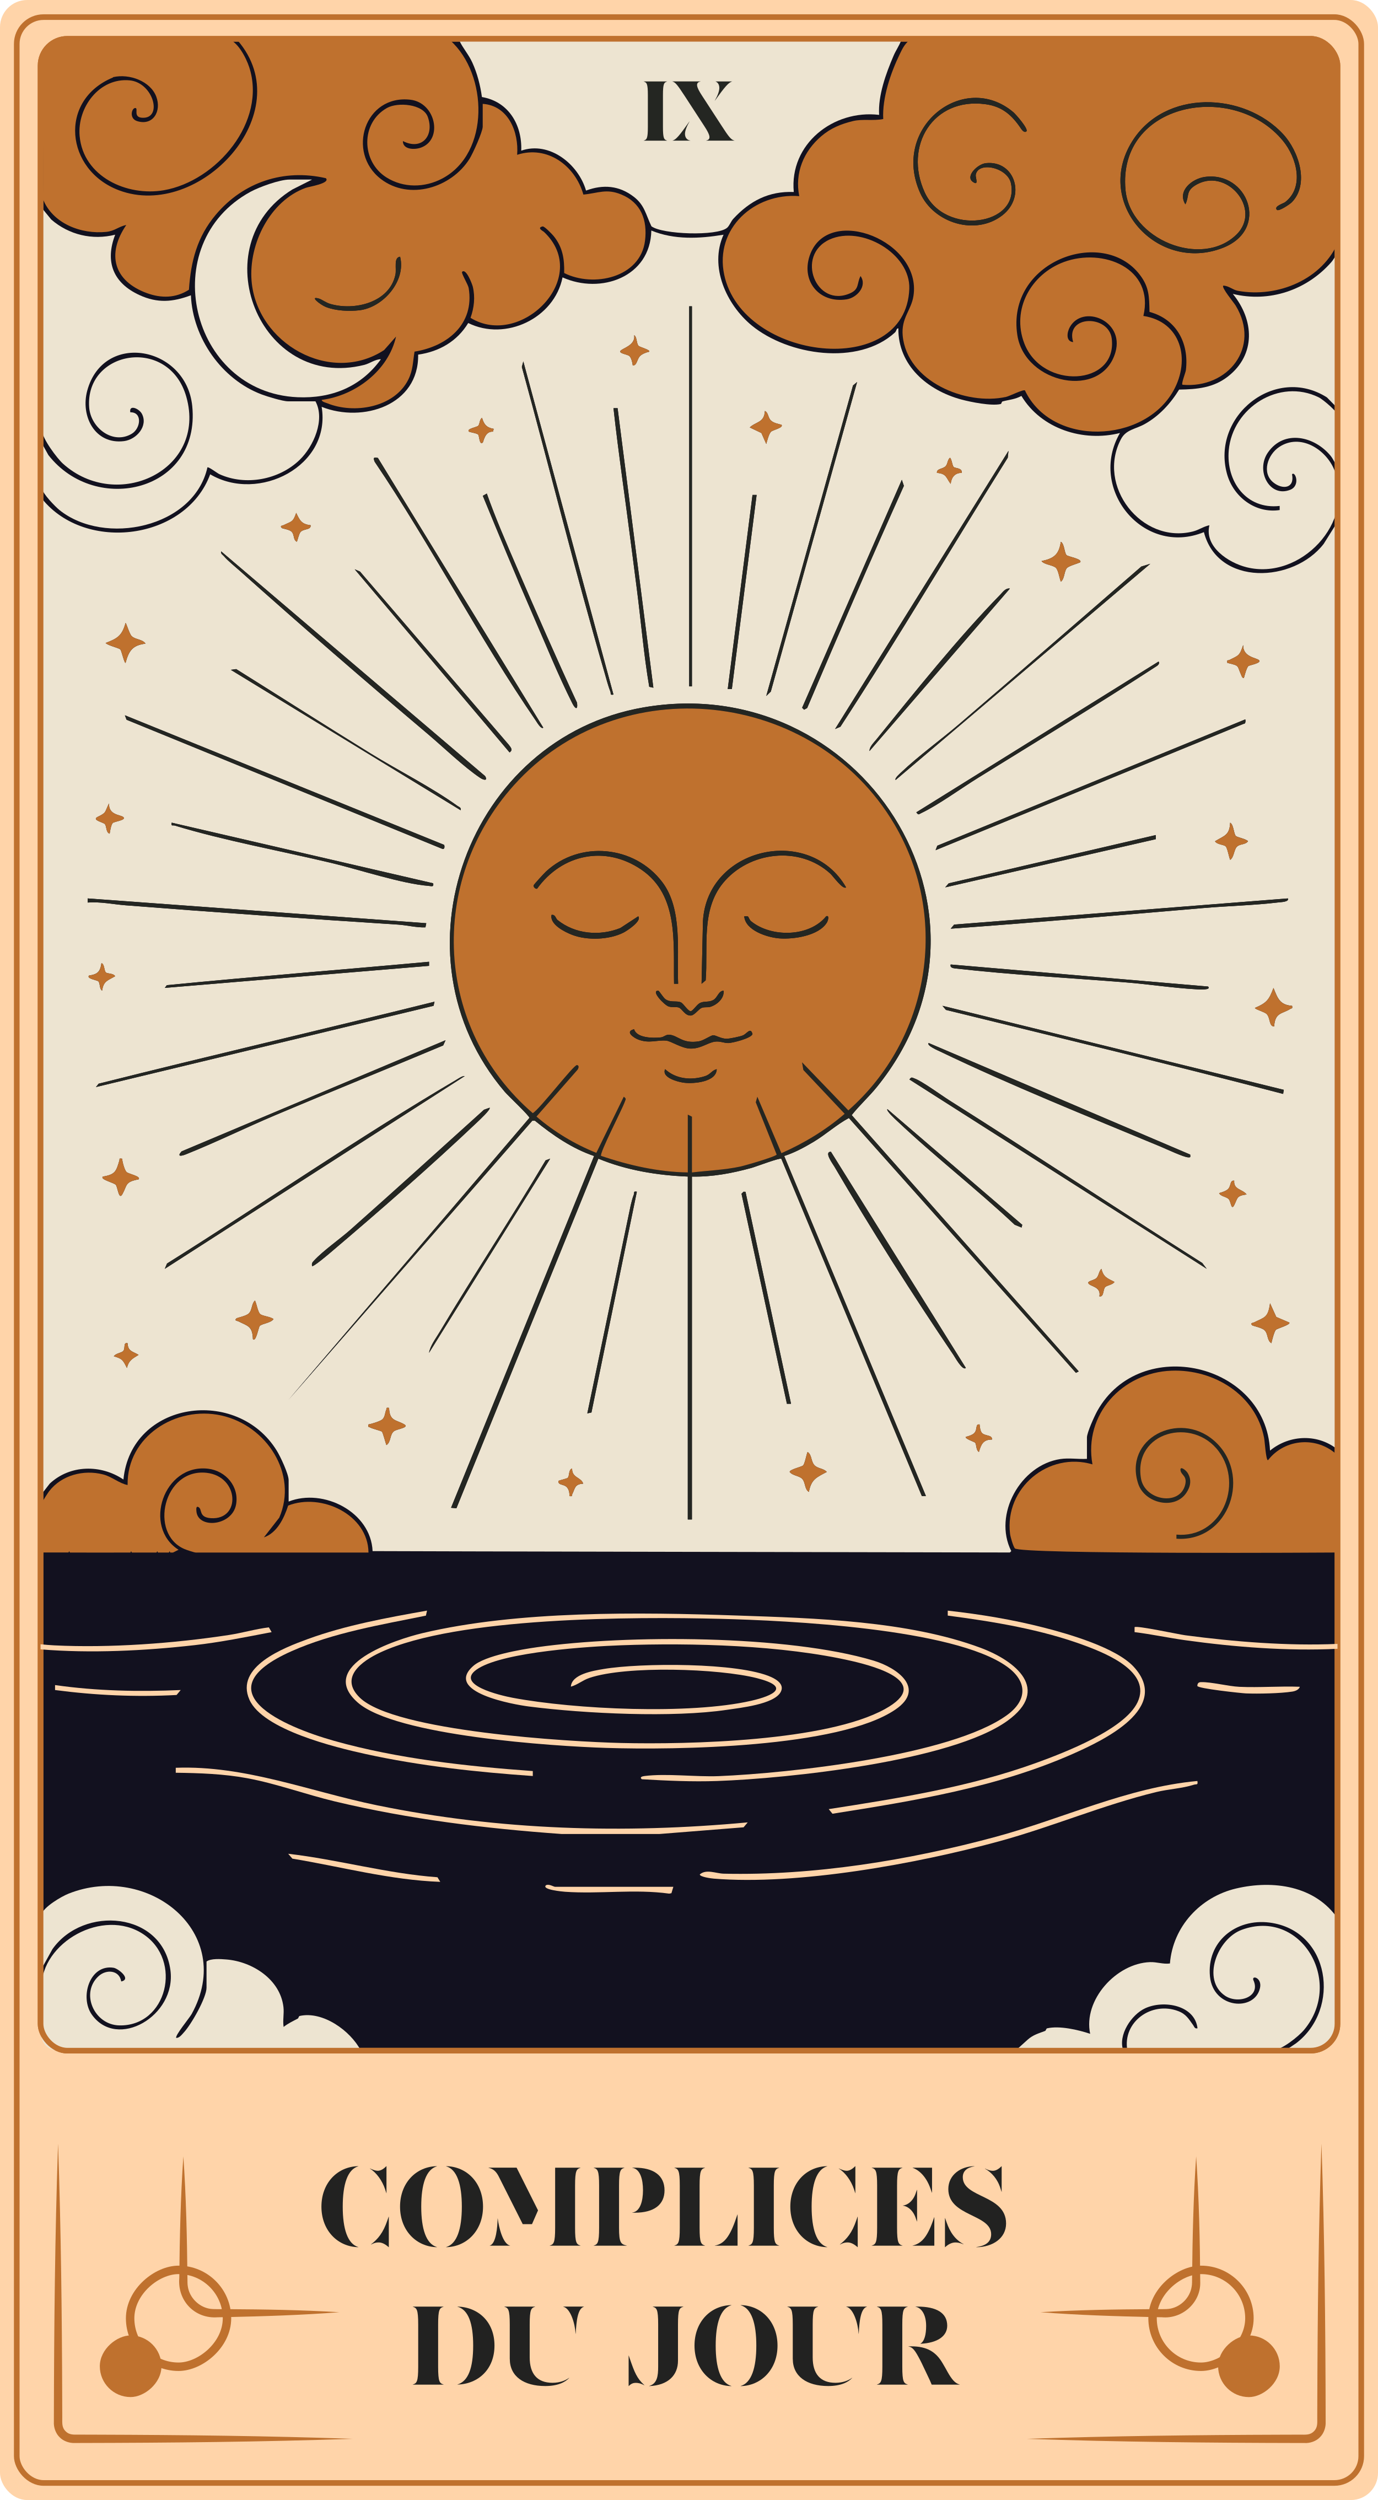 <?xml version="1.0" encoding="UTF-8"?> <svg xmlns="http://www.w3.org/2000/svg" id="Calque_2" data-name="Calque 2" viewBox="0 0 489.55 888.06"><defs><style> .cls-1 { fill: #12111f; } .cls-1, .cls-2 { stroke-width: 2px; } .cls-1, .cls-2, .cls-3 { stroke: #bf712e; stroke-miterlimit: 10; } .cls-2, .cls-3 { fill: none; } .cls-4 { fill: #242622; } .cls-5 { fill: #bf712e; } .cls-6 { fill: #ffd4a9; } .cls-7 { fill: #ede4d1; } .cls-8 { fill: #222221; } .cls-3 { stroke-width: 3px; } </style></defs><g id="Calque_1-2" data-name="Calque 1"><rect class="cls-6" width="489.55" height="888.06" rx="9.64" ry="9.64"></rect><rect class="cls-2" x="5.95" y="6.08" width="477.65" height="875.91" rx="9.53" ry="9.53"></rect><rect class="cls-1" x="14.41" y="13.79" width="460.74" height="714.64" rx="9.53" ry="9.53"></rect><g><path class="cls-7" d="M132.37,550.99c-.61-13.94-17.48-22.47-29.83-17.61v-7.58c0-2.21-2.92-8.41-4.2-10.48-14.07-22.91-51.75-17.67-54.49,10.23-8.04-5.43-18.97-5.28-26.17,1.45l-2.67,3.44V177.28c15.43,19.08,51.06,14.55,59.66-8.8,17.24,10.2,43.08-2.95,39.6-23.96,14.66,5.8,34.58-.56,34.28-18.55,7.47-1.06,13.85-4.71,17.79-11.23,13.3,6.58,30.61-1.69,33.51-16.21,13.58,6.11,31.22-.1,31.54-16.64,8.16,3.36,17.12,2.9,25.66,1.48-5.14,11.34,1,24.84,10.04,32.27,12.87,10.57,37.81,14.44,50.85,2.47.59-.55.47-1.51,1.21-1.48-.13,13.27,10.45,22.07,22.4,25.29,3.33.9,10.69,2.37,13.94,1.6.36-.09.29-.82.7-.93,2.2-.59,4.52-.73,6.68-1.95,7.05,11.73,21.99,16.47,35.01,13.17-11.5,19.79,8.28,44.04,29.82,35.21,4.98,19.32,31.88,18.03,42.56,4.17l5.37-8.57v330.66c-6.99-6.07-17.35-5.82-24.44,0-1.49-31.13-46.07-41.32-61.33-14.15-1.01,1.8-3.71,7.74-3.71,9.5v7.58c-3.17.18-6.31-.4-9.46.07-14.12,2.12-23.97,19.7-17.43,32.7l-.49.49s-225.76-.43-226.4-.49ZM245.82,108.8h-.98v135.01h.98V108.8ZM226.87,122.86c-.83-.88-.52-3.2-1.59-3.79.62,3.66-4.45,4.69-4.89,5.63s2.56,1.11,3.28,1.84c.61.62,1.06,2.37,1.12,3.29,1.58.05,1.43-2.27,2.67-3.44.76-.71,2.16-1.25,3.19-1.46.49-.65-3.38-1.64-3.79-2.07ZM217.94,246.73l-32.03-118.36-.52,1.97c9.93,36.13,18.9,72.59,29.37,108.57.62,2.12,1.28,4.76,2.08,6.75.3.75-.28,1.32,1.1,1.07ZM304.49,135.7l-1.45,1.23-30.82,110.29,1.62-1.56,30.65-109.96ZM219.41,144.99h-1.46c1.79,16.28,4.23,32.48,6.29,48.74.64,5.06,1.3,10.12,1.96,15.16,1.52,11.68,2.47,23.47,4.45,35.08l1.47.32-12.71-99.3ZM277.6,150.87c-1.18-.29-2.77-.63-3.68-1.46-1.17-1.07-.84-2.73-2.18-3.44-.23,4.24-3.04,3.69-5.38,5.86l4.14,1.98,1.72,3.89c.35-1.17.9-3.58,1.73-4.38.57-.55,4.63-1.44,3.65-2.45ZM175.4,152.34c-2.53-.44-3.45-1.55-4.15-3.92-.95.61-.75,2.16-1.35,2.81-.51.55-4.28,1.07-3.3,2.07.25.26,2.83.55,3.31,1.1.36.42.38,3.82,1.58,2.82.3-.25.72-4.1,3.62-3.88l.3-1ZM296.67,258.96l1.89-.8c20.5-31.43,39.54-63.78,59.46-95.58l.26-2.43-61.61,98.81ZM134.26,162.67c-1.55-.32-1.73-.06-1.14,1.38,20.06,29.69,37,62.49,57.24,91.94.33.47,1.92,3.23,2.64,2.49l-58.74-95.8ZM338.84,165.91c-.59-.5-.63-2.67-1.34-3.31-.93.74-.77,2.07-1.48,2.92-.98,1.15-3.36.86-3.16,2.45,3.49.3,3.2,1.72,4.88,3.92.25-2.31,1.45-3.93,3.92-3.92.27-1.81-2.2-1.55-2.82-2.07ZM286.76,251.49c11.22-26.4,22.61-52.76,34.36-78.91l-.73-2.15-35.42,80.98.7.69,1.1-.61ZM172.95,175.32l-1.43.8c5.7,13.83,11.47,27.84,17.48,41.59,4.57,10.45,9.24,22.05,14.33,32.14.98,1.94,2,2.55,1.67-.2-7.38-15.9-14.43-31.98-21.38-48.08-3.73-8.65-7.56-17.42-10.68-26.25ZM268.8,175.81h-1.46s-8.8,68.97-8.8,68.97h1.46s8.8-68.97,8.8-68.97ZM110.36,186.58c-3.25-.39-3.86-1.71-5.13-4.4-1.13,3.43-1.75,2.99-4.44,4.35-.38.19-1.53.17-.69,1.02.21.22,2.6.51,3.41,1.24,1.21,1.08.52,2.95,1.96,3.66.34-.88.74-2.75,1.25-3.4,1.08-1.35,3.81-.68,3.64-2.46ZM378.93,197.22c-.85-.85-.74-4.05-2.06-4.77-.67,4.56-2.43,5.91-6.85,6.85.96,1.33,4.07,1.36,5.13,2.44.84.86,1.24,3.66,1.72,4.88,1.37-.9,1.15-3.81,2.2-4.88.69-.71,3.55-1.49,4.64-1.97,1.1-1.18-4.27-2.05-4.77-2.55ZM172.35,275.69l-93.77-79.83c-.21.92.52,1.16.98,1.71,1.33,1.59,4.17,3.87,5.86,5.39,21.86,19.53,44.11,38.8,66.5,57.72,5.51,4.65,12.92,11.8,18.63,15.61,1.28.85,2.83,1.18,1.8-.6ZM408.65,200.27l-3.18.97c-21.59,18.68-43.09,37.47-64.78,56.02-6.57,5.61-14.38,11.24-20.55,17.11-.43.41-2.46,2.17-1.95,2.69l90.46-76.79ZM126.02,202.23l55.01,65.04c1.32-.9.42-1.75-.25-2.68l-52.88-61.56-1.88-.81ZM358.77,209.07c-1.53-.24-2.48,1.21-3.43,2.19-14.63,14.92-30.7,34.97-43.98,51.39-.94,1.16-2.52,2.65-2.46,4.14l49.87-57.71ZM51.69,228.63c-1.04-1.61-3.61-1.39-4.91-2.66-.85-.84-1.89-4.67-2.18-4.67-1.25,4.53-2.9,5.51-7.09,7.1.87.94,4.75,1.74,5.26,2.32.43.49,1.35,4.78,1.83,4.78,1.13-4.25,2.44-6.3,7.09-6.86ZM447.28,234.51c-.88-.89-5.76-1.06-5.62-5.39-1.33,3.96-1.66,3.68-4.93,5.33-.52.26-.92-.25-.69,1.02,4.5,1.07,3.35.85,4.87,4.19.22.48.32,1.15.99,1.2.26-.94.99-3.76,1.61-4.27.4-.33,4.8-1.04,3.78-2.08ZM411.58,235l-86.05,53.55c.82,1.07.8.73,1.74.28,5.95-2.81,14.28-8.86,20.22-12.55,21.16-13.12,42.63-26.1,63.48-39.7.68-.45,1.05-1.11.62-1.59ZM163.66,287.82c.22-1.04-.53-1.11-1.14-1.55-9.13-6.58-21.02-12.57-30.8-18.6-16.01-9.88-31.86-20.02-47.8-30l-1.92.26,81.66,49.88ZM244.35,417.94v121.8h1.47v-121.8c7.16.15,14.22-1.17,21.13-3.07,1.59-.44,10.11-3.7,10.63-3.26l49.92,119.8h1.45s-50.35-120.78-50.35-120.78c3.67-1.18,7.11-3.04,10.41-5.01,4.35-2.6,8.2-6.15,12.57-8.49l80.66,90.52,1-.51-80.66-91.04c2.8-3.53,6.12-6.5,8.96-10.01,50.23-62.09-6.08-148.13-82.93-134.81-62.23,10.79-90.79,87.95-49.27,136.56,1.19,1.39,8.86,8.61,8.75,9.24l-85.54,100.1,86.55-99.08h.96c6.3,5.14,13.29,9.93,21.01,12.53l-50.82,124.95,1.9.18,50.43-124.19c10.04,4.15,20.94,5.93,31.78,6.36ZM157.76,300.1l-113.4-46.02.61,1.59,112.12,45.84c.95.41.92-1.04.67-1.41ZM442.39,255.54l-109.41,44.87-.61,1.59,109.4-44.87c.9.07.72-1.48.61-1.59ZM43.86,290.28c-.91-.92-5.33-.61-5.13-4.9-1.64,3.28-.79,3.21-4.03,4.79-2.27,1.11,2.04,1.94,2.55,2.55.7.84.33,2.99,1.71,3.42.12-.91.52-3.23,1.1-3.8.52-.52,4.85-.99,3.8-2.06ZM153.89,313.76l-92.9-21.53c-.24,1.43.34.79,1.14,1.04,17.37,5.3,37.77,9.02,55.69,13.29,9.8,2.33,24.97,7.39,34.43,8.12,1.02.08,1.93.51,1.65-.91ZM439.09,297c-.82-.7-.77-4.13-2.07-4.77-.19,4.52-2.06,4.57-5.37,6.6.72,1.22,3.11,1.14,3.79,1.82.63.63,1.14,3.73,1.59,4.78,1.39-.88,1.31-3.61,2.41-4.68s2.97-.6,3.94-1.93c-.76-.86-3.72-1.35-4.28-1.83ZM410.6,296.63l-73.57,17.14-1.24,1.44,74.82-17.12v-1.46ZM151.44,327.94l-120.3-8.8v1.46c4.52-.35,8.98.62,13.45.98,32.28,2.54,64.55,4.78,96.81,6.86,3.15.2,6.53,1.1,9.74.98l.29-1.47ZM457.55,319.13l-118.58,9.29-1.22,1.46c29.94-2.16,59.81-4.78,89.73-7.33,8.91-.76,17.96-.95,26.83-2.02.78-.09,3.72-.13,3.24-1.41ZM152.42,341.63c-31.03,2.85-62.13,5.26-93.15,8.32l-.73.96,93.89-7.83v-1.46ZM37.62,345.43c-.67-.57-.46-3-1.58-3.31-.46,3.07-1.33,3.95-4.41,4.41-1.06,1.1,2.9,1.63,3.31,2.06.68.7.3,2.61,1.33,3.31.51-3.5,2-3.56,4.63-5.13-.63-1.11-2.69-.82-3.3-1.34ZM429.19,350.44l-91.44-7.83c-.36,1.16.87,1.32,1.75,1.42,20.1,2.27,40.42,3.34,60.59,4.95,8.21.65,16.75,1.99,24.95,2.44.56.03,5.46.41,4.15-.97ZM459.02,357.29c-4.44-.34-5.14-2.79-6.6-6.36-1.57,4.24-2.41,5.31-6.59,7.09,0,.53,3.38,1.38,4.17,2.18,1.35,1.36.77,4.4,2.66,4.42.29-5.06,2.84-4.4,5.74-6.24.5-.31.86.03.63-1.1ZM154.37,355.82c-39.72,9.89-79.63,19.13-119.32,29.12l-.97,1.2,119.95-28.86.34-1.46ZM456.08,387.13l-121.26-29.85,1.23,1.46c39.96,9.83,80.01,19.39,119.8,29.84l.23-1.45ZM158.28,369.51l-93.76,39.48c-1.77,1.95-.14,1.72,1.53,1.05,10.52-4.2,21.12-9.42,31.62-13.86,19.87-8.41,39.89-16.48,59.78-24.82l.84-1.85ZM422.83,410.12l-92.9-39.63c-.95.87,3.57,2.78,4.07,3.02,24.71,11.89,52.76,23.17,78.24,33.75,2.09.87,8.16,3.76,9.86,3.84.97.05.79-.12.74-.99ZM165.13,382.23c-1.05,0-2.02.75-2.89,1.26-34.98,20.58-68.53,43.78-102.9,65.33l-.8,1.89,106.59-68.48ZM428.7,450.71l-1.58-2.08c-30.08-19.08-59.78-38.78-89.9-57.8-2.86-1.81-9.72-6.83-12.32-7.74-.93-.32-1.07-.66-1.81.36l105.61,67.25ZM173.93,393.48l-1.98.71c-15.77,14.23-31.51,28.5-47.4,42.58-3.79,3.36-9.74,7.49-12.97,10.99-.62.67-.9.96-.72,1.96.39.44,5.73-4.1,6.36-4.64,17.2-14.57,36.01-30.98,52.32-46.47.58-.55,4.97-4.61,4.39-5.14ZM363.17,435.07l-47.91-41.1c-.53.56,2.86,3.64,3.41,4.16,13.44,12.73,28.31,24.23,41.82,36.92l2.44.99.25-.98ZM295.2,409.13c-2.6-.04.68,4.32,1.27,5.34,12.73,21.79,28.06,45.93,42.25,66.82.57.83,3.21,5.72,4.41,4.63l-47.93-76.79ZM43.37,411.58c-1.28-.14-.77.02-.98.72-1.12,3.76-1.43,4.91-5.86,5.65-1.08,1.05,4.04,2.17,4.63,2.95.68.9,1.05,5.6,2.33,3.27,1.8-3.27.82-4.3,5.75-5.25.99-1.07-3.66-1.96-4.27-2.57-.77-.76-1.47-3.58-1.61-4.76ZM195.45,411.58l-1.61.6c-12.2,20.57-25.47,40.53-37.71,61.08-1.34,2.25-3.28,4.77-3.71,7.29l43.03-68.96ZM438.47,419.4c-1.59-.23-1.05,1.83-2.18,2.96-.7.7-2.22,1.21-3.19,1.45.52,1.21,2.63,1.24,3.44,2.17s.87,4.24,1.97,2.02c1.25-2.51.74-3.21,4.36-3.71-1.49-1.94-4.69-1.67-4.4-4.89ZM226.25,423.32c-1.38-.25-.8.33-1.1,1.07-.49,1.22-.78,2.54-1.1,3.81l-15.4,73.86,1.47-.32,16.13-78.42ZM264.85,423.35l-.69-.03-.73.72,16.13,74.61h1.46s-16.17-75.3-16.17-75.3ZM392.64,457.19c.6-.63,2.66-.78,3.29-1.83-2.5-1.31-3.89-1.59-4.63-4.64-.95.87-.84,2.23-1.7,3.19s-3.36,1.05-2.95,1.93c.55,1.18,4.65,1.13,3.91,4.65,1.69.33,1.23-2.42,2.07-3.3ZM92.4,466.73c-.85-.79-1.23-3.68-1.83-4.76-1.29,1.24-.91,3.4-2.22,4.62-1,.93-4.13,1.49-4.38,1.74-.84.85.32.82.69,1.02,3.25,1.66,5.05,1.62,5.18,6.32,1.08,1.29,2.01-4.22,2.43-4.66.84-.87,3.96-1.04,4.89-2.44-1.05-.91-3.9-1.03-4.77-1.83ZM458.04,469.79l-4.63-1.98-2.21-4.87c-.72,5.19-1.88,4.9-5.67,6.8-.38.19-1.53.17-.69,1.02.25.25,3.38.81,4.38,1.74,1.36,1.27.83,3.66,2.46,4.63.21-1.05,1.01-4.14,1.6-4.77.39-.42,5.34-1.82,4.77-2.56ZM45.32,477.13c-1.69-.37-.65,1.83-1.58,2.81-.58.61-2.67.8-3.3,1.83,3.14.91,3.23,1.4,4.65,4.15.68-2.72,1.93-3.28,4.14-4.64-2.05-1.3-3.76-1.15-3.91-4.16ZM138.23,500.11c-1.25-.19-.76.11-1.02.69-.46,1.03-.41,2.63-1.44,3.45-.79.63-3.71,1.54-4.87,1.74-.21,1.12.08.78.63,1.09.82.46,3.83,1.16,4.15,1.47.37.37,1.27,3.93,1.59,4.77,1.68-1.02,1.14-3.68,2.66-4.91,1.04-.84,5.86-1.27,3.55-2.54-2.89-1.59-5.11-1.08-5.25-5.76ZM348.01,505.98c-1.69-.19-.58,1.83-1.98,3.16-.64.61-2.02,1.06-2.91,1.25-.49.65,3.06,1.78,3.3,2.07.54.66.26,2.63,1.35,3.3.77-2.65,1.49-4.43,4.64-4.4.2-1.8-2.64-1.13-3.65-2.46-.53-.7-.67-2.03-.76-2.92ZM287.37,529.95c.83-4.48,2.71-5.16,6.35-7.09-1.17-1.35-3.21-1.12-4.41-2.43-1.26-1.38-.85-3.72-2.42-4.66-.42,1.03-.97,4.17-1.58,4.78-.53.52-4.77,1.4-4.77,2.31,1.05,1.35,3.35,1.33,4.42,2.42,1.25,1.27.83,3.79,2.41,4.67ZM207.18,527.01c-.69-2.3-4.06-2-3.92-5.37-1.39.4-.85,2.66-1.58,3.31-.37.33-2.6.76-3.3,1.1-.17,1.71,2.06.95,3.17,2.44.65.87.78,1.89.74,2.94,1.27.22.76-.18,1.02-.7,1.03-2.04.79-3.52,3.87-3.71Z"></path><path class="cls-5" d="M434.57,101.46c-.69.71,3.76,6.01,4.41,7.08,9,14.8-2.69,29.52-18.84,28.14-.66-.08,1.06-4.32,1.16-5.19,1.17-9.65-3.35-18.12-12.93-20.7-.11-5.37-.07-8.8-3.44-13.19-13.27-17.35-47.61-4.64-43.5,21.5,2.71,17.29,30.04,22.98,34.86,5.96,3.19-11.25-11.61-17.07-16.21-8.88-.98,1.75-1.58,5.06,1.18,5.34-2.96-9.72,12.66-9.8,13.7-1.23,2.05,16.79-24.66,18.3-31.05,1.72-4.67-12.11,2.36-24.63,14.08-28.95,13.83-5.1,32.21,2.15,28.21,19.17,13.42,2.04,16.85,15.5,10.67,26.57-10.48,18.75-43.18,20-52.75-.12-.59-.44-5.42,2.02-6.68,2.3-14.33,3.19-35.23-5.49-36.74-21.71-.59-6.35,3.02-8.98,3.82-14.16,2.99-19.43-29.66-32.4-36.58-15.07-3.75,9.4,2.87,17.86,12.86,16.29,3.63-.57,7.4-4.71,4.92-8.28-1.39,2.67-.36,4.63-3.66,6.11-12.19,5.46-19.59-13.5-7.34-19.08,11.26-5.13,28.79,4.96,28.32,17.53-1.2,32.29-59.3,25.61-65.76-5.03-3.46-16.43,10.74-29.15,26.67-27.91-1.67-8.22,1.57-15.96,7.82-21.28,3.38-2.88,6.96-4.33,11.25-5.38,3.44-.84,7.11,0,10.76-.73-.4-7.52,2.64-16.41,5.93-23.17.91-1.87,1.62-3.32,3.21-4.7l124.61-.03c5.36-.27,13.29-.49,19.35-.64,4.73-.12,8.6,3.73,8.5,8.47-.33,15.65-.84,48.39.2,63.32-5.52,13.7-21.64,20.35-35.78,17.78-1.88-.34-3.31-1.85-5.25-1.84ZM364.64,46.67c.86-.81-3.75-6.07-4.65-6.83-17.64-14.9-43.56,5.43-33.09,28.7,4.84,10.75,19.68,15.31,29.18,7.96,8.57-6.63,4.52-19.62-5.8-18.55-2.98.31-7.39,4.64-4.73,6.6,2.34,1.72.97-1.51,1.09-2.37.7-5.01,11.33-2.75,12.51,2.94,3.14,15.14-23.52,18.69-30.62,3.24-7.6-16.53,2.99-33.86,21.56-31.35,6.09.82,9.51,4,12.72,8.8.44.66,1.25,1.4,1.83.85ZM458.84,71.93c6.49-6.49,2.52-18.35-3-24.29-13.99-15.08-42.06-16-53.65,2.6-13.76,22.1,9.19,46.93,32.36,37.75,16.65-6.6,8.7-27.27-6.55-25.14-4.4.61-9.89,4.88-6.89,9.73,1.41-2.74.17-4.54,3.22-6.55,11.03-7.28,24.33,8.19,14.89,17.34-12.37,12-37.73,1.72-39.38-15.93-2.89-31.04,38.44-38.83,55.99-17.36,4.82,5.9,7.67,16.39.7,21.74-.59.45-4.12,1.48-2.9,2.72.65.66,4.53-1.95,5.2-2.62Z"></path><path class="cls-5" d="M171.49,36.89c9.09.62,12.87,9.97,12.23,18.1,10.73-3.49,20.65,3.88,23.53,14.13,5.35-.52,8.18-2.22,13.48-.03,7.02,2.9,9.32,9.09,8.42,16.42-1.64,13.19-18.4,16.69-28.72,11.47.11-5.02-.53-9.16-3.74-13.13-.5-.62-3.31-3.55-3.91-3.42-2.25.49.22,1.7.47,1.94,17.17,16.2-8.27,41.55-26.09,30.53,1.28-3.62,1.7-7.32.8-11.08-.22-.89-2.36-6.64-3.79-5.26-.42.4,2.12,4.5,2.33,5.74,2.15,12.84-7.59,20.75-19.23,22.6-.63,3.7-.52,6.56-2.24,9.98-4.97,9.9-19.21,12.25-28.76,8.37-.58-.24-1.96-.51-1.97-1.2,12.05-1.58,23.67-10.45,26.4-22.5l-4.24,4.8c-19.14,12.52-45.31-2.44-47.09-24.62-1.05-13.1,6.55-28.45,19.3-33.02,1.16-.41,8.81-1.59,7.1-3.41-14.91-3.43-29.33,1.35-39.11,12.97-6.63,7.88-8.85,16.48-9.54,26.65-4.66,3.01-9.81,3.07-14.92,1.21-11.83-4.32-14.4-13.88-7.34-24.2-2.72.52-4.04,2.12-7.1,2.44-8.91.91-19.09-2.93-22.52-11.7.49-13.1-.57-40.75-.21-51.16.08-2.27,3.47-5.75,5.73-5.72,11.77.13,46.3,1.44,59.94,0,3.63.61,6.76,6.79,7.81,10,6.38,19.39-11.6,40.56-30.33,43.79-13.05,2.25-28.59-4.78-29.89-19.25-.91-10.17,7.04-20.83,17.81-19.78,8.44.83,11.86,13.75,4.37,13.28-3.34-.21-1.15-3.52-2.44-3.46s-2.22,3.75.71,4.66c5.69,1.76,8.72-3.57,6.77-8.72-2.08-5.5-9.55-8.21-15.25-6.92-.35.08.17.02-.2.17-19.39,8.06-16.86,32.87,2.21,40.04,28.58,10.75,64.35-27.49,42.18-53.2h75.55c13.33,11.99,14.16,39.96-2.85,49-6.23,3.31-13.78,3.44-19.85-.37-8.95-5.61-9.29-19.35.19-24.68,3.81-2.14,12.81-1.43,14.48,3.16,2.43,6.67-2.11,12.06-8.84,8.6-.01,3.1,4.2,3.15,6.47,2.31,7.85-2.89,5.21-15.93-3.78-16.99-16.26-1.91-22.82,18.68-10.53,28.14,10.14,7.8,25.07,3.11,31.51-7.14,1.18-1.87,4.69-9.62,4.69-11.45v-8.07ZM142.15,91.19c-2.41.25-1.22,4.2-1.68,6.39-2.08,9.89-14.55,12.9-23.15,10.38-1.57-.46-3.03-1.61-3.99-1.89-3.67-1.06.51,2.22,2.42,2.97,3.49,1.38,8.2,1.61,11.92,1.18,8.42-.98,16.64-10.38,14.47-19.02Z"></path><path class="cls-7" d="M320.14,14.39c-.69,1.88-1.89,3.53-2.68,5.39-2.72,6.34-5.56,14.12-5.14,21.03-16.25-1.95-31.93,10.36-30.32,27.39-8.91-.35-15.63,3.19-21.51,9.55-.82.89-1.33,2.44-2.2,3.18-3.56,3.02-23,2.36-26.86-.55-1.98-4.09-2.38-7.46-6.2-10.43-5.22-4.06-10.92-4.51-17.04-2.26-2.7-9.4-13.02-17.65-23.01-14.17.35-9.18-4.52-17.46-13.97-19.05-.58-4.19-1.65-8.39-3.41-12.24-1.36-2.97-3.28-4.99-4.63-7.84h156.97Z"></path><path class="cls-7" d="M15.01,74.07l3.19,3.9c6.29,5.47,14.65,7.43,22.72,5.4-3.73,9.68-.66,17.19,8.63,21.45,6.42,2.94,11.8,2.5,18.27.07.63,15.15,10.95,29.9,25.17,35.23,1.96.74,7.47,2.43,9.3,2.43h9.78c3.52,6.51-.65,16-5.61,20.8-7.32,7.1-19.25,9.33-28.56,5.06-.74-.34-3.88-2.75-4.21-2.38-4.81,21.48-36.55,28.02-52.56,15.15-1.41-1.13-6.12-5.94-6.12-7.57v-15.9l2.18,3.93c16.92,21.7,54.13,12.84,51.11-17.38-2.12-21.27-31.5-26.79-37.3-5.52-2.47,9.06,2.72,19.24,13.05,17.95,4.46-.56,8.65-5.38,6.36-9.7-1-1.88-4.64-3.43-4.12-.53,4.35-.14,3.75,5.7.52,7.62-6.75,4.01-14.6-2.14-15.13-9.39-1.49-20.3,28.39-25.41,34.52-3.71,7.36,26.04-24.59,41.02-43.81,23.74-2.13-1.91-7.4-9-7.4-11.65v-79Z"></path><path class="cls-7" d="M417.94,546.58c18.88,1.3,27.14-23.1,13.21-34.98-12.43-10.6-32.11-.53-26.76,15.52,2.29,6.88,12.89,9.4,17.08,3.17,1.5-2.24,1.94-4.63.49-7.04-.63-1.05-2.89-2.75-2.55-.87.3,1.67,2.41,1.9,1.65,5.02-1.89,7.72-14.37,5.63-15.7-2.21-2.83-16.61,18.49-22.08,27.67-9.58,8.89,12.1.65,30.91-15.08,29.51v1.46Z"></path><path class="cls-7" d="M475.64,145.48l-4.24-4.32c-18.39-11.68-41.18,6.66-35.49,27.19,2.26,8.17,10.07,14.12,18.71,12.83v-1.46c-11.83,1.35-19.09-8.7-18.09-19.8,1.36-15.06,17.94-25.7,31.96-18.78,1.62.8,7.15,5.49,7.15,7.04v17.85c-1.35-1.01-1.84-2.81-2.95-4.15-5.7-6.9-16.44-9.42-22.21-1.2-4.55,6.48.53,16.26,7.91,13.29,3.73-1.5,1.72-6.79.62-5.49,1,5-3.31,5.55-6.6,2.93-4.32-3.45-2.04-9.92,2.03-12.63,7.47-4.97,16.56.76,19.59,8.12,7.69,18.66-12.1,39.37-31.17,34.6-6.49-1.62-15.07-7.32-13.2-14.92-2.08.41-3.7,1.67-5.85,2.21-18.31,4.61-34.38-16.29-25.53-32.87,1.78-3.34,5.12-3.46,8.4-5.29,5.1-2.84,9.19-7.29,12.22-12.24,6.39-.11,12.14-.6,17.35-4.66,9.97-7.79,9.32-20.06,1.72-29.33,12.99,3.16,26.23-1.31,34.97-11.25.93-1.06,1.6-2.61,2.68-3.43v55.76Z"></path><path class="cls-7" d="M14.7,680.12c.7-2.7,7.1-6.45,9.65-7.46,28.15-11.2,59.71,13.81,43.73,42.77-.74,1.34-6.08,7.78-5.46,8.48,1.12.03,2-1.2,2.69-1.95,2.58-2.75,8.06-12.33,8.06-15.9v-9.29c1.54-1.16,5.07-.89,7.08-.73,9.19.75,19.12,7.06,20.25,16.92.27,2.38-.31,4.71.06,7.04,1.56-1.24,3.27-2.04,5.02-2.95.31-.16.3-.87.7-.95,8.2-1.82,18.01,5.24,21.66,12.22H20.22c-3.05,0-5.52-2.47-5.52-5.52v-16.74c0-16.11,21.88-28.45,36.15-19.04,14.21,9.37,8.45,32.82-8.47,32.44-8.95-.2-13.93-11.52-7.34-17.52,2.75-2.5,7.37-2.15,8.03,1.91,3.74-.8-1.07-4.61-2.73-4.87-8.49-1.32-12.05,10.43-7.76,16.58,8.95,12.8,30.16.54,27.96-15.74-2.81-20.8-30.88-23.06-41.91-7.45l-3.92,7.08v-19.32Z"></path><path class="cls-7" d="M466.85,728.3h-10.11l3.66-2.46c16.17-12.23,12.14-40.14-9.4-42.91-11.91-1.53-22.39,6.76-21.14,19.19,1.15,11.44,15.9,12.54,17.77,4.05.8-3.63-2.98-4.66-2.37-2.84,2.85,6.07-5.41,8.68-10,5.62-8.47-5.66-2.82-20.21,5.84-23.43,20.95-7.8,36.51,18.32,22.24,35.46-2.02,2.43-8.13,7.33-11.25,7.33h-51.59c-1.79-10.09,8.62-17.54,18.08-13.93,2.8,1.07,3.67,2.73,5.3,4.97.44.6.51,1.36,1.55,1.14-.95-8.27-12.06-10.14-18.6-7.11-4.89,2.26-9.68,9.49-7.8,14.94h-38.14l4.24-3.83c1.95-1.72,3.88-2.19,6.14-3.06.34-.13.36-.84.72-.93,4.45-1.02,11.01.52,15.3,1.94-2.55-12.05,9.32-25.04,21.26-25.46,2.45-.09,4.63.8,7.08.48,1.04-13.12,10.84-23.65,23.49-26.63,13.11-3.09,28.16-1.03,36.19,10.77v38.24c0,4.68-3.79,8.47-8.47,8.47Z"></path><path class="cls-5" d="M24.3,551.47c-3.09-.02-6.2.01-9.29,0v-17.85c0-.23,2.1-3.47,2.45-3.91,4.42-5.74,12.27-7.75,19.17-5.97,3.19.82,5.66,3.16,8.7,3.77-.28-17.27,17.18-28.25,33.27-24.71s27.34,20.77,20.61,36.3l-5.46,7c4.7-1.59,7.19-6.87,8.62-11.29,11.72-4.62,28.39,3.16,28.54,16.68h-61.37c-.54,0-3.38-.96-4.1-1.28-12.56-5.5-7.38-28.72,7.96-27.04,11.59,1.28,12.27,16.84,1.5,16.11-4.42-.3-2.95-3.18-4.39-3.93-.92-.48-.77.81-.75,1.24.26,6.65,12.67,5.58,14.09-2.09,1.2-6.46-3.67-12.07-9.96-12.79-15.75-1.81-23.3,20.66-10.46,28.8l-1.96.98c-.33,0-.65,0-.98,0l-.24-.48-.24.48c-1.3.01-2.61,0-3.91,0l-.24-.48-.24.48c-2.93.02-5.87,0-8.8,0l-.24-.48-.24.48c-7.16.02-14.35.04-21.52,0l-.24-.48-.24.48Z"></path><path class="cls-7" d="M110.86,63.79l-6.99,3.52c-32.24,19.86-11.8,71.75,25.6,62.29,1.92-.49,3.85-2.02,5.84-1.98-7.1,9.83-17.6,14-29.6,13.48-38.25-1.66-50.54-54.6-16.69-72.99,3.13-1.7,10.35-4.32,13.78-4.32h8.07Z"></path><path class="cls-6" d="M228.06,632.05c-.95-.73.01-1.06.87-1.17,7.8-1,18.23.36,26.46.03,24.98-1.02,82.41-7.29,102.3-21.63,7.37-5.31,7.38-12.03,0-17.31-18.96-13.55-77.81-16.33-101.71-16.93-30.82-.77-93.67-.72-120.85,11.93-6.61,3.08-14.72,8.89-7.29,16.08,12.4,12,74.62,15.67,92.85,16.09,23.99.56,72.95-.57,93.71-12.06,16.93-9.37-2.9-15.01-11.75-17.05-24.47-5.64-56.77-6.52-81.96-5.6-11.86.43-40.95,2.32-50.6,8.13-9.63,5.8,8.15,9.79,12.04,10.52,22.09,4.16,63.05,6.02,84.71,1.07,8.11-1.85,14.13-4.96,2.11-8.03-13.58-3.47-46.48-4.53-59.55-.09-2.51.85-4.15,2.42-6.59,3.1.27-4.45,8.02-5.66,11.63-6.27,12.89-2.19,48.02-2.41,59.59,2.88,2.18,1,4.72,2.78,3.29,5.35-2.41,4.33-14.35,5.56-19.02,6.26-19.14,2.85-50.29,1.4-70.46-1.18-5.22-.67-30.34-5.05-19.7-14.4,4.2-3.69,16.98-5.85,22.7-6.66,31.68-4.48,89.06-4.4,119.57,4.79,8.35,2.52,18.62,9.91,7.7,17.36-20.04,13.67-78.2,14.4-102.7,13.63-18.76-.59-74.91-4.26-88.37-16.17-14.84-13.15,13.83-22.41,23-24.59,33.99-8.07,77.01-7.46,111.79-6.27,27.47.94,60.74,1.84,86.59,11.49,12.47,4.66,24.92,14.76,9.5,25.9-19.88,14.37-78.2,20.53-103.12,21.39-8.91.31-17.88-.1-26.75-.62Z"></path><path class="cls-6" d="M265.64,647.33l-1.47,1.76-29.92,2.38h-34.7c-27.22-1.95-54.02-5.22-80.62-11.58-10.27-2.46-20.77-6.33-31.11-8.24-8.33-1.54-16.9-1.83-25.38-1.94v-1.76c24.65-.93,47.72,8.44,71.54,13.33,43.42,8.9,87.57,10.15,131.66,6.06Z"></path><path class="cls-6" d="M294.42,642.63c24.85-3.86,50.01-7.84,73.72-16.43,9.87-3.57,31.47-11.88,36-21.56,5.01-10.71-10.87-17.15-18.55-20.03-15.46-5.78-32.56-8.58-48.89-10.72v-1.76c11.49,1.27,23.01,3.17,34.19,6.04,8.95,2.29,25.67,7.15,31.89,13.92,13.42,14.61-10.63,26.02-21.47,30.84-26.98,11.98-56.57,16.76-85.57,21.34l-1.33-1.64Z"></path><path class="cls-6" d="M151.7,572.13l-.39,1.77c-15.92,3.25-32.84,6.01-47.75,12.64-32.17,14.31-2.59,26.83,15.12,31.83,22.61,6.38,47.2,9.05,70.6,10.74v1.76c-19.79-1.38-40.05-3.56-59.43-7.82-10.7-2.35-36.48-8.61-41.23-19.27-5.26-11.8,12.26-18.46,20.64-21.53,13.53-4.95,28.27-7.62,42.43-10.13Z"></path><path class="cls-6" d="M425.38,632.64c.27,1.59-.29,1.01-1.28,1.33-4.08,1.32-9.04,1.55-13.3,2.59-18.97,4.61-37.07,12.38-55.9,17.52-29.04,7.93-71.46,15.68-101.33,13.24-.88-.07-4.96-.61-4.96-1.49,2.29-2.01,5.76-.33,8.48-.27,31.96.76,66.01-4.79,96.76-13.12,23.87-6.47,46.74-17.53,71.52-19.8Z"></path><path class="cls-6" d="M156.4,668.47c-17.77-.64-35.05-5.35-52.53-8.25l-1.49-1.73c17.8,2.06,35.1,7.04,53.03,8.34l1,1.64Z"></path><path class="cls-6" d="M239.21,670.24l-.68,2.26-.79.15c-12.19-1.69-24.73.2-36.99-.66-.8-.06-8.54-.74-6.76-2.34,1.11-.52,2.7.58,3.23.58h41.99Z"></path><path class="cls-6" d="M64.2,600.33l-1.47,1.76c-14.45.77-28.82.13-43.17-1.76v-1.76c14.78,2.11,29.77,2.41,44.64,1.76Z"></path><path class="cls-6" d="M461.79,599.16c-.35,1.1-1.66,1.56-2.68,1.72-4.19.66-12.09.82-16.43.65-1.54-.06-17.34-1.74-17.31-2.67s.43-1.32,1.33-1.34c3.65-.09,9.58,1.48,13.62,1.67,7.12.32,14.34-.29,21.46-.02Z"></path><path class="cls-5" d="M475.15,551.47l.49-.49-.49.49Z"></path><path class="cls-5" d="M358.77,551.47l.49-.49-.49.49Z"></path><path class="cls-5" d="M360.51,549.98c-.62-.84-1.54-4.03-1.68-5.16-2-16.23,13.66-29.29,29.28-24.65-3.23-17.73,10.61-32.63,28.09-33.28,15.04-.56,29.91,8.53,32.89,23.89.27,1.37.62,7.92,1.37,7.92,6.08-7.82,17.62-8.58,24.73-1.74l.45,34.03-.49.49c-1.46.02-113.03.71-114.64-1.49Z"></path><path class="cls-4" d="M244.35,417.94c-10.84-.44-21.74-2.21-31.78-6.36l-50.43,124.19-1.9-.18,50.82-124.95c-7.72-2.6-14.71-7.39-21.01-12.52h-.96s-86.55,99.07-86.55,99.07l85.54-100.1c.11-.63-7.57-7.85-8.75-9.24-41.52-48.61-12.96-125.78,49.27-136.56,76.85-13.32,133.17,72.72,82.93,134.81-2.84,3.51-6.16,6.48-8.96,10.01l80.66,91.04-1,.51-80.66-90.52c-4.37,2.34-8.23,5.89-12.57,8.49-3.3,1.97-6.74,3.83-10.41,5.01l50.35,120.79h-1.45s-49.92-119.81-49.92-119.81c-.52-.44-9.03,2.82-10.63,3.26-6.92,1.9-13.97,3.22-21.13,3.07v121.8h-1.47v-121.8ZM244.35,416.47v-20.54l1.47.73v19.81c5.7-.68,11.55-.89,17.21-2.1,1.71-.37,12.34-3.45,12.9-4.24l-7.43-18.59.55-1.97,8.56,20.05c8.1-3.57,15.77-8.23,22.47-13.99l-14.68-15.57-.46-2.72,16.44,17.08c28.77-25.31,36.13-68.13,16.41-101.56-28.41-48.15-97.78-55.82-135.31-13.85-30.63,34.25-28.05,86.34,6.79,116.39,2.53-1.44,14.56-17.26,15.71-17.08,1.02.16.46,1.49-.03,1.92l-14.37,16.37c6.28,5.41,13.55,9.79,21.27,12.9l9.75-19.94c1.03.75.68.88.36,1.8-.86,2.51-9.12,18.43-8.42,19.22,9.91,3.34,20.32,5.73,30.81,5.87Z"></path><path class="cls-4" d="M428.7,450.71l-105.61-67.25c.74-1.02.88-.68,1.81-.36,2.6.9,9.46,5.93,12.32,7.74,30.12,19.02,59.82,38.71,89.9,57.8l1.58,2.08Z"></path><path class="cls-4" d="M165.13,382.23l-106.59,68.48.8-1.89c34.38-21.55,67.93-44.75,102.9-65.33.88-.52,1.85-1.26,2.89-1.26Z"></path><path class="cls-4" d="M172.35,275.69c1.03,1.78-.52,1.45-1.8.6-5.71-3.81-13.12-10.95-18.63-15.61-22.39-18.92-44.64-38.19-66.5-57.72-1.69-1.51-4.53-3.79-5.86-5.39-.46-.55-1.19-.79-.98-1.71l93.77,79.83Z"></path><path class="cls-4" d="M442.39,255.54c.11.11.28,1.66-.61,1.59l-109.4,44.87.61-1.59,109.41-44.87Z"></path><path class="cls-4" d="M296.67,258.96l61.61-98.81-.26,2.43c-19.92,31.8-38.96,64.15-59.46,95.58l-1.89.8Z"></path><path class="cls-4" d="M408.65,200.27l-90.46,76.79c-.51-.52,1.52-2.29,1.95-2.69,6.17-5.87,13.99-11.49,20.55-17.11,21.7-18.55,43.2-37.34,64.78-56.02l3.18-.97Z"></path><path class="cls-4" d="M217.94,246.73c-1.38.25-.8-.33-1.1-1.07-.79-1.99-1.46-4.63-2.08-6.75-10.47-35.98-19.44-72.44-29.37-108.57l.52-1.97,32.03,118.36Z"></path><path class="cls-4" d="M157.76,300.1c.24.36.27,1.81-.67,1.41l-112.12-45.84-.61-1.59,113.4,46.02Z"></path><polygon class="cls-4" points="304.49 135.7 273.84 245.66 272.22 247.22 303.04 136.93 304.49 135.7"></polygon><path class="cls-4" d="M134.26,162.67l58.74,95.8c-.73.74-2.32-2.01-2.64-2.49-20.24-29.45-37.18-62.24-57.24-91.94-.59-1.44-.41-1.7,1.14-1.38Z"></path><path class="cls-4" d="M154.37,355.82l-.34,1.46-119.95,28.86.97-1.2c39.68-9.99,79.6-19.23,119.32-29.12Z"></path><path class="cls-4" d="M151.44,327.94l-.29,1.47c-3.21.12-6.59-.78-9.74-.98-32.26-2.07-64.53-4.32-96.81-6.86-4.48-.35-8.93-1.33-13.46-.98v-1.46s120.3,8.8,120.3,8.8Z"></path><path class="cls-4" d="M456.08,387.13l-.23,1.45c-39.8-10.45-79.84-20.01-119.8-29.84l-1.23-1.46,121.26,29.85Z"></path><path class="cls-4" d="M457.55,319.13c.48,1.28-2.46,1.31-3.24,1.41-8.87,1.07-17.92,1.26-26.83,2.02-29.92,2.55-59.79,5.18-89.73,7.33l1.22-1.46,118.58-9.29Z"></path><path class="cls-4" d="M158.28,369.51l-.84,1.85c-19.89,8.35-39.91,16.42-59.78,24.82-10.5,4.44-21.1,9.67-31.62,13.86-1.67.67-3.31.9-1.53-1.05l93.76-39.48Z"></path><path class="cls-4" d="M411.58,235c.43.48.07,1.15-.62,1.59-20.85,13.6-42.32,26.58-63.48,39.7-5.94,3.68-14.27,9.74-20.22,12.55-.93.44-.92.78-1.74-.28l86.05-53.55Z"></path><path class="cls-4" d="M422.83,410.12c.05.87.23,1.04-.74.99-1.7-.09-7.77-2.98-9.86-3.84-25.48-10.58-53.53-21.86-78.24-33.75-.49-.24-5.02-2.15-4.07-3.02l92.9,39.63Z"></path><path class="cls-4" d="M219.41,144.99l12.71,99.3-1.47-.32c-1.98-11.61-2.93-23.39-4.45-35.08-.66-5.04-1.32-10.1-1.96-15.16-2.06-16.26-4.51-32.45-6.29-48.73h1.46Z"></path><path class="cls-4" d="M163.66,287.82l-81.66-49.88,1.92-.26c15.95,9.97,31.8,20.12,47.8,30,9.77,6.03,21.67,12.01,30.8,18.6.61.44,1.36.51,1.14,1.55Z"></path><rect class="cls-4" x="244.84" y="108.8" width=".98" height="135.01"></rect><path class="cls-4" d="M286.76,251.49l-1.1.61-.7-.69,35.42-80.98.73,2.15c-11.75,26.15-23.14,52.51-34.36,78.91Z"></path><path class="cls-4" d="M295.2,409.13l47.93,76.79c-1.19,1.08-3.84-3.8-4.41-4.63-14.18-20.89-29.52-45.03-42.25-66.82-.6-1.02-3.87-5.38-1.27-5.34Z"></path><path class="cls-4" d="M153.89,313.76c.28,1.43-.62.99-1.65.91-9.46-.72-24.64-5.78-34.43-8.12-17.92-4.27-38.31-7.99-55.69-13.29-.8-.24-1.38.4-1.14-1.04l92.9,21.53Z"></path><path class="cls-4" d="M429.19,350.44c1.31,1.37-3.59,1-4.15.97-8.2-.45-16.73-1.78-24.95-2.44-20.17-1.61-40.49-2.68-60.59-4.95-.87-.1-2.11-.26-1.75-1.42l91.44,7.83Z"></path><path class="cls-4" d="M172.95,175.32c3.12,8.84,6.94,17.6,10.68,26.25,6.95,16.1,14,32.17,21.38,48.08.33,2.75-.69,2.14-1.67.2-5.09-10.09-9.76-21.69-14.33-32.14-6.01-13.76-11.78-27.76-17.48-41.59l1.43-.8Z"></path><path class="cls-4" d="M173.93,393.48c.58.53-3.82,4.59-4.39,5.14-16.31,15.49-35.12,31.9-52.32,46.47-.63.53-5.98,5.07-6.36,4.64-.17-1,.11-1.3.72-1.96,3.23-3.5,9.18-7.63,12.97-10.99,15.89-14.09,31.64-28.36,47.4-42.58l1.98-.71Z"></path><path class="cls-4" d="M126.02,202.23l1.88.81,52.88,61.56c.67.93,1.57,1.78.25,2.68l-55.01-65.04Z"></path><path class="cls-4" d="M195.45,411.58l-43.03,68.96c.43-2.53,2.36-5.04,3.71-7.29,12.24-20.54,25.5-40.51,37.71-61.08l1.61-.6Z"></path><path class="cls-4" d="M152.42,341.63v1.46s-93.88,7.83-93.88,7.83l.73-.96c31.02-3.06,62.11-5.48,93.15-8.32Z"></path><path class="cls-4" d="M226.25,423.32l-16.13,78.42-1.47.32,15.4-73.86c.32-1.27.62-2.59,1.1-3.81.3-.74-.28-1.32,1.1-1.07Z"></path><path class="cls-4" d="M358.77,209.07l-49.87,57.71c-.06-1.49,1.52-2.98,2.46-4.14,13.29-16.42,29.36-36.47,43.98-51.39.95-.97,1.9-2.42,3.43-2.19Z"></path><polygon class="cls-4" points="264.85 423.35 281.02 498.64 279.56 498.65 263.43 424.04 264.15 423.32 264.85 423.35"></polygon><polygon class="cls-4" points="410.6 296.63 410.61 298.09 335.79 315.21 337.04 313.77 410.6 296.63"></polygon><polygon class="cls-4" points="268.8 175.81 260 244.78 258.53 244.78 267.33 175.81 268.8 175.81"></polygon><path class="cls-4" d="M363.17,435.07l-.25.98-2.44-.99c-13.5-12.7-28.38-24.19-41.82-36.92-.55-.52-3.95-3.6-3.41-4.16l47.91,41.1Z"></path><path class="cls-5" d="M287.37,529.95c-1.58-.88-1.16-3.4-2.41-4.67-1.06-1.09-3.37-1.07-4.42-2.42,0-.91,4.24-1.79,4.77-2.31.62-.61,1.17-3.75,1.58-4.78,1.58.94,1.16,3.28,2.42,4.66s3.24,1.08,4.41,2.43c-3.65,1.93-5.53,2.61-6.35,7.09Z"></path><path class="cls-5" d="M51.69,228.63c-4.65.55-5.96,2.6-7.09,6.86-.48,0-1.4-4.28-1.83-4.78-.51-.58-4.39-1.38-5.26-2.32,4.19-1.59,5.84-2.57,7.09-7.1.29,0,1.33,3.83,2.18,4.67,1.3,1.28,3.87,1.06,4.91,2.66Z"></path><path class="cls-5" d="M459.02,357.29c.23,1.13-.13.78-.63,1.1-2.9,1.83-5.45,1.18-5.74,6.24-1.89-.02-1.31-3.06-2.66-4.42-.79-.8-4.17-1.65-4.17-2.18,4.19-1.78,5.02-2.85,6.59-7.09,1.46,3.57,2.16,6.02,6.6,6.36Z"></path><path class="cls-5" d="M378.93,197.22c.5.5,5.88,1.37,4.77,2.55-1.09.47-3.95,1.26-4.64,1.97-1.05,1.08-.83,3.98-2.2,4.88-.49-1.23-.89-4.02-1.72-4.88-1.05-1.08-4.17-1.11-5.13-2.44,4.42-.94,6.18-2.29,6.85-6.85,1.32.73,1.21,3.92,2.06,4.77Z"></path><path class="cls-5" d="M458.04,469.79c.57.74-4.38,2.14-4.77,2.56-.59.63-1.39,3.73-1.6,4.77-1.63-.97-1.1-3.36-2.46-4.63-1-.93-4.13-1.49-4.38-1.74-.83-.84.31-.82.69-1.02,3.79-1.9,4.95-1.61,5.67-6.8l2.21,4.87,4.63,1.98Z"></path><path class="cls-5" d="M92.4,466.73c.86.8,3.72.92,4.77,1.83-.94,1.4-4.06,1.57-4.89,2.44-.42.44-1.35,5.95-2.43,4.66-.13-4.7-1.92-4.66-5.18-6.32-.37-.19-1.53-.17-.69-1.02.25-.25,3.38-.81,4.38-1.74,1.31-1.22.94-3.38,2.22-4.62.6,1.08.98,3.97,1.83,4.76Z"></path><path class="cls-5" d="M138.23,500.11c.14,4.68,2.36,4.17,5.25,5.76,2.3,1.26-2.51,1.7-3.55,2.54-1.52,1.23-.99,3.89-2.66,4.91-.32-.85-1.22-4.4-1.59-4.77-.32-.32-3.32-1.01-4.15-1.47-.55-.31-.83.04-.63-1.09,1.16-.2,4.07-1.11,4.87-1.74,1.03-.82.98-2.42,1.44-3.45.26-.58-.23-.88,1.02-.69Z"></path><path class="cls-5" d="M43.37,411.58c.13,1.18.84,3.99,1.61,4.76.61.61,5.25,1.5,4.27,2.57-4.93.95-3.95,1.98-5.75,5.25-1.28,2.33-1.65-2.37-2.33-3.27-.59-.78-5.71-1.89-4.63-2.95,4.43-.73,4.74-1.88,5.86-5.65.21-.7-.3-.86.98-.72Z"></path><path class="cls-5" d="M439.09,297c.55.48,3.51.97,4.28,1.83-.98,1.33-2.88.89-3.94,1.93s-1.02,3.8-2.41,4.68c-.44-1.04-.95-4.14-1.59-4.78-.68-.68-3.07-.6-3.79-1.82,3.32-2.03,5.19-2.08,5.37-6.6,1.3.65,1.26,4.07,2.07,4.77Z"></path><path class="cls-5" d="M447.28,234.51c1.02,1.04-3.38,1.75-3.78,2.08-.61.51-1.34,3.33-1.61,4.27-.67-.05-.78-.71-.99-1.2-1.52-3.34-.37-3.12-4.87-4.19-.23-1.27.17-.75.69-1.02,3.27-1.65,3.61-1.37,4.93-5.33-.14,4.33,4.74,4.49,5.62,5.39Z"></path><path class="cls-5" d="M277.6,150.87c.98,1.01-3.09,1.9-3.65,2.45-.83.81-1.38,3.22-1.73,4.38l-1.72-3.89-4.14-1.98c2.35-2.17,5.15-1.62,5.38-5.86,1.34.71,1.01,2.37,2.18,3.44.91.83,2.51,1.16,3.68,1.46Z"></path><path class="cls-5" d="M226.87,122.86c.41.43,4.28,1.42,3.79,2.07-1.03.21-2.43.75-3.19,1.46-1.24,1.17-1.09,3.49-2.67,3.44-.06-.92-.51-2.67-1.12-3.29-.72-.73-3.73-.88-3.28-1.84s5.51-1.97,4.89-5.63c1.07.59.75,2.91,1.59,3.79Z"></path><path class="cls-5" d="M110.36,186.58c.17,1.79-2.56,1.12-3.64,2.46-.52.64-.92,2.51-1.25,3.4-1.45-.71-.75-2.57-1.96-3.66-.81-.73-3.2-1.03-3.41-1.24-.83-.85.31-.82.69-1.02,2.69-1.36,3.31-.92,4.44-4.35,1.27,2.69,1.88,4.01,5.13,4.4Z"></path><path class="cls-5" d="M43.86,290.28c1.06,1.07-3.28,1.55-3.8,2.06-.57.57-.98,2.89-1.1,3.8-1.38-.43-1.01-2.58-1.71-3.42-.51-.61-4.82-1.45-2.55-2.55,3.24-1.58,2.39-1.51,4.03-4.79-.2,4.29,4.22,3.97,5.13,4.9Z"></path><path class="cls-5" d="M392.64,457.19c-.84.89-.39,3.63-2.07,3.3.74-3.53-3.36-3.48-3.91-4.65-.41-.88,2.09-.96,2.95-1.93s.75-2.33,1.7-3.19c.74,3.06,2.13,3.33,4.63,4.64-.63,1.05-2.69,1.2-3.29,1.83Z"></path><path class="cls-5" d="M438.47,419.4c-.28,3.22,2.92,2.94,4.4,4.89-3.62.5-3.1,1.21-4.36,3.71-1.11,2.22-1.19-1.13-1.97-2.02s-2.92-.96-3.44-2.17c.98-.24,2.5-.75,3.19-1.45,1.12-1.12.58-3.19,2.18-2.96Z"></path><path class="cls-5" d="M207.18,527.01c-3.08.19-2.84,1.67-3.87,3.71-.26.52.25.92-1.02.7.04-1.05-.09-2.07-.74-2.94-1.11-1.48-3.34-.73-3.17-2.44.7-.34,2.93-.77,3.3-1.1.73-.65.19-2.9,1.58-3.31-.14,3.37,3.22,3.07,3.92,5.37Z"></path><path class="cls-5" d="M348.01,505.98c.09.88.23,2.21.76,2.92,1.01,1.33,3.84.66,3.65,2.46-3.15-.03-3.88,1.75-4.64,4.4-1.09-.66-.81-2.64-1.35-3.3-.23-.29-3.79-1.42-3.3-2.07.89-.19,2.27-.65,2.91-1.25,1.4-1.32.28-3.35,1.98-3.16Z"></path><path class="cls-5" d="M37.62,345.43c.61.52,2.67.22,3.3,1.34-2.63,1.58-4.13,1.64-4.63,5.13-1.03-.7-.65-2.61-1.33-3.31-.42-.43-4.38-.96-3.31-2.06,3.08-.46,3.94-1.33,4.41-4.41,1.12.3.9,2.74,1.58,3.31Z"></path><path class="cls-5" d="M338.84,165.91c.61.52,3.08.26,2.82,2.07-2.47-.01-3.66,1.61-3.92,3.92-1.68-2.2-1.4-3.62-4.88-3.92-.2-1.59,2.19-1.3,3.16-2.45.71-.84.55-2.18,1.48-2.92.71.64.75,2.8,1.34,3.31Z"></path><path class="cls-5" d="M175.4,152.34l-.3,1c-2.9-.22-3.32,3.63-3.62,3.88-1.19,1-1.22-2.4-1.58-2.82-.48-.56-3.05-.84-3.31-1.1-.98-1,2.79-1.52,3.3-2.07.6-.65.4-2.2,1.35-2.81.7,2.36,1.62,3.47,4.15,3.92Z"></path><path class="cls-5" d="M45.32,477.13c.14,3.01,1.85,2.86,3.91,4.16-2.21,1.37-3.46,1.92-4.14,4.64-1.42-2.75-1.51-3.24-4.65-4.15.63-1.03,2.72-1.22,3.3-1.83.93-.99-.11-3.19,1.58-2.81Z"></path><path class="cls-4" d="M458.84,71.93c-.67.67-4.55,3.28-5.2,2.62-1.22-1.24,2.31-2.27,2.9-2.72,6.97-5.35,4.13-15.84-.7-21.74-17.55-21.47-58.88-13.67-55.99,17.36,1.64,17.64,27,27.92,39.38,15.93,9.44-9.15-3.87-24.62-14.89-17.34-3.05,2.02-1.81,3.81-3.22,6.55-3-4.85,2.49-9.12,6.89-9.73,15.26-2.13,23.2,18.54,6.55,25.14-23.17,9.18-46.12-15.65-32.36-37.75,11.58-18.6,39.66-17.68,53.65-2.6,5.51,5.94,9.49,17.79,3,24.29Z"></path><path class="cls-4" d="M364.64,46.67c-.58.55-1.39-.2-1.83-.85-3.21-4.8-6.63-7.98-12.72-8.8-18.58-2.5-29.16,14.82-21.56,31.35,7.1,15.45,33.76,11.9,30.62-3.24-1.18-5.69-11.82-7.95-12.51-2.94-.12.86,1.25,4.09-1.09,2.37-2.66-1.96,1.74-6.29,4.73-6.6,10.32-1.07,14.37,11.92,5.8,18.55-9.5,7.34-24.34,2.78-29.18-7.96-10.47-23.26,15.45-43.6,33.09-28.7.91.76,5.51,6.03,4.65,6.83Z"></path><path class="cls-4" d="M142.15,91.19c2.17,8.64-6.05,18.04-14.47,19.02-3.72.43-8.43.2-11.92-1.18-1.91-.75-6.09-4.04-2.42-2.97.96.28,2.41,1.43,3.99,1.89,8.6,2.52,21.07-.49,23.15-10.38.46-2.19-.73-6.13,1.68-6.39Z"></path><path class="cls-5" d="M250.71,59.39c.16,0,.33,0,.49,0h-.49Z"></path><path class="cls-4" d="M417.94,546.58v-1.46c15.73,1.4,23.97-17.41,15.08-29.51-9.19-12.5-30.5-7.03-27.67,9.58,1.33,7.84,13.81,9.93,15.7,2.21.76-3.12-1.34-3.35-1.65-5.02-.34-1.88,1.92-.18,2.55.87,1.45,2.41,1.02,4.8-.49,7.04-4.18,6.23-14.78,3.71-17.08-3.17-5.34-16.05,14.33-26.12,26.76-15.52,13.93,11.88,5.67,36.28-13.21,34.98Z"></path><path class="cls-5" d="M244.35,416.47c-10.49-.14-20.9-2.53-30.81-5.87-.7-.79,7.57-16.7,8.42-19.22.31-.92.67-1.05-.36-1.8l-9.75,19.94c-7.72-3.11-14.99-7.49-21.27-12.9l14.37-16.37c.49-.43,1.05-1.76.03-1.92-1.15-.18-13.18,15.64-15.71,17.08-34.84-30.05-37.41-82.14-6.79-116.39,37.53-41.97,106.9-34.3,135.31,13.85,19.72,33.42,12.36,76.25-16.41,101.56l-16.44-17.08.46,2.72,14.68,15.57c-6.7,5.76-14.37,10.42-22.47,13.99l-8.56-20.05-.55,1.97,7.43,18.59c-.56.79-11.19,3.87-12.9,4.24-5.66,1.21-11.51,1.42-17.21,2.1v-19.81l-1.47-.73v20.54ZM240.92,349.46c-.5-11.49,1.71-26.45-5.66-36.16-9.88-13.01-29.29-14.83-41.28-3.72-.62.58-4.32,4.58-4.39,4.9-.14.6.61,1.35,1.21,1.21,8.9-12.36,24.32-15.51,37.09-6.76,13.38,9.17,11.28,26.17,11.58,40.52h1.46ZM300.58,315.21c-12.83-22.35-49.33-14.29-50.85,12l-.49,22.25,1.46-1.22c.9-11.56-1.74-24.84,6.11-34.49,9.19-11.3,27.21-13.45,38.16-3.43,1.03.94,4.45,5.81,5.61,4.9ZM198.06,326.79c-.62-.5-.77-2.05-2.12-1.79-.7,3.4,4.73,6.08,7.34,7.08,5.3,2.04,13.15,1.78,18.24-.81,1.15-.58,6.64-4.14,5.22-5.78l-6.35,4.16c-7.37,2.96-16.06,2.18-22.33-2.86ZM265.77,325.6c-.42-.24-.92-.08-1.37-.11.36,4.98,8.1,7.5,12.45,7.84,5.04.39,14.02-.89,16.91-5.62.43-.7.98-2.75-.26-2.22-6.03,7.44-19.56,7.57-26.69,1.73-.54-.45-.9-1.53-1.04-1.62ZM257.06,351.9c-1.89.11-2.12,2.54-3.73,3.36s-2.95.31-4.46.92c-1.23.5-2.19,2.32-3.37,3.02-1.02.18-2.66-2.72-3.61-3.14-1.51-.67-3.45.12-5.34-1.02-.94-.57-2.33-3.13-2.73-3.13-2.72,0,2.16,5.09,3.69,5.6,1.31.43,2.45.05,3.55.36,1.28.36,2.26,3.09,4.48,2.85,1.19-.13,2.71-2.29,3.7-2.69,1.09-.43,2.1-.1,3.05-.37,2.4-.7,5.1-3.03,4.75-5.76ZM225.27,365.6c-3.44.81-.08,3.06,1.48,3.66,3.91,1.5,6.72.07,9.96.39,1.75.18,5.32,2.68,8.4,2.81,3.74.16,6.14-2.04,8.81-2.44,1.88-.28,3.21.5,4.83.48,1.5-.02,8.22-1.72,8.58-3.2-.7-2.57-1.96-.12-3.42.49-1.03.43-4.6,1.16-5.7,1.18-1.97.05-3.83-1.24-4.82-1.24-.83,0-3.43,1.87-5,2.14-6.03,1.04-7.5-2.13-10.68-2.33-1.15-.07-1.9.84-2.92.95-2.75.31-8.61.28-9.52-2.91ZM254.62,379.79c-1.74.43-2.21,1.86-4.12,2.47-4.87,1.57-10.36,1.07-14.21-2.47-1.35,3.04,4.69,4.59,6.9,4.83,3.4.38,11.35-.28,11.44-4.84Z"></path><path class="cls-4" d="M240.92,349.46h-1.46c-.3-14.35,1.8-31.35-11.58-40.52-12.77-8.75-28.19-5.6-37.09,6.76-.6.13-1.35-.61-1.21-1.21.07-.32,3.77-4.33,4.39-4.9,12-11.11,31.4-9.29,41.28,3.72,7.37,9.71,5.17,24.67,5.66,36.16Z"></path><path class="cls-4" d="M300.58,315.21c-1.16.91-4.58-3.96-5.61-4.9-10.95-10.02-28.97-7.87-38.16,3.43-7.85,9.65-5.21,22.92-6.11,34.49l-1.46,1.22.49-22.25c1.52-26.28,38.02-34.35,50.85-12Z"></path><path class="cls-4" d="M225.27,365.6c.9,3.18,6.76,3.21,9.52,2.91,1.02-.11,1.77-1.02,2.92-.95,3.18.19,4.65,3.36,10.68,2.33,1.57-.27,4.17-2.14,5-2.14.98,0,2.84,1.29,4.82,1.24,1.1-.03,4.67-.75,5.7-1.18,1.46-.62,2.72-3.06,3.42-.49-.36,1.48-7.08,3.18-8.58,3.2-1.62.02-2.95-.76-4.83-.48-2.67.4-5.07,2.6-8.81,2.44-3.08-.13-6.65-2.63-8.4-2.81-3.24-.33-6.05,1.11-9.96-.39-1.56-.6-4.92-2.85-1.48-3.66Z"></path><path class="cls-4" d="M198.06,326.79c6.27,5.04,14.96,5.82,22.33,2.86l6.35-4.16c1.42,1.64-4.07,5.2-5.22,5.78-5.1,2.59-12.94,2.85-18.24.81-2.61-1.01-8.04-3.68-7.34-7.08,1.35-.27,1.5,1.29,2.12,1.79Z"></path><path class="cls-4" d="M265.77,325.6c.15.09.5,1.17,1.04,1.62,7.13,5.84,20.66,5.71,26.69-1.73,1.24-.53.69,1.52.26,2.22-2.89,4.73-11.88,6.01-16.91,5.62-4.35-.34-12.09-2.86-12.45-7.84.45.03.95-.13,1.37.11Z"></path><path class="cls-4" d="M257.06,351.9c.34,2.72-2.36,5.05-4.75,5.76-.94.28-1.96-.06-3.05.37-.99.39-2.51,2.56-3.7,2.69-2.22.24-3.21-2.49-4.48-2.85-1.1-.31-2.24.07-3.55-.36-1.52-.5-6.41-5.6-3.69-5.6.39,0,1.79,2.57,2.73,3.13,1.89,1.14,3.83.35,5.34,1.02.94.42,2.59,3.31,3.61,3.14,1.18-.7,2.13-2.53,3.37-3.02,1.51-.61,2.89-.11,4.46-.92s1.84-3.25,3.73-3.36Z"></path><path class="cls-4" d="M254.62,379.79c-.08,4.56-8.04,5.22-11.44,4.84-2.21-.25-8.25-1.8-6.9-4.83,3.86,3.54,9.34,4.05,14.21,2.47,1.91-.62,2.38-2.04,4.12-2.47Z"></path></g><rect class="cls-2" x="14.41" y="13.79" width="460.74" height="714.64" rx="9.53" ry="9.53"></rect><path class="cls-6" d="M95.52,578.07c-4.71.56-9.44,1.98-14.16,2.7-19.56,2.99-42.3,4.67-62.08,3.69-1.62-.08-3.25-.22-4.87-.39v1.81c17.85,1.47,37.03.51,54.71-1.49,9.2-1.04,18.31-2.89,27.38-4.63l-.98-1.69Z"></path><path class="cls-6" d="M475.15,583.94c-17.66.78-36.68-.76-54.1-3.07-2.4-.32-17.32-3.55-17.98-2.87v1.76c6.02.74,11.98,2.03,17.99,2.87,17.51,2.44,36.37,3.92,54.1,3.05v-1.74Z"></path><g><path class="cls-8" d="M127.31,798.24c-7.28-.12-13.12-5.88-13.12-14.39s5.76-14.27,13.12-14.39v.04c-3.87,1.11-5.55,6.46-5.55,14.35s1.73,13.24,5.55,14.35v.04ZM137.27,779.08l-.45-1.4c-1.03-3.08-3.12-6-5.43-7.36l.04-.04c1.19.53,2.01.82,2.75.82.86,0,1.81-.37,3.08-1.64h.04v9.62h-.04ZM138.09,798.24c-1.56-1.4-2.71-1.69-3.58-1.69s-1.56.16-2.67.74l-.04-.04c2.51-1.93,4.32-4.15,5.8-8.47l.49-1.4h.04v10.86h-.04Z"></path><path class="cls-8" d="M155.24,798.24c-7.28-.12-13.12-5.88-13.12-14.39s5.76-14.27,13.12-14.39v.04c-3.91,1.11-5.59,6.46-5.59,14.35s1.73,13.24,5.59,14.35v.04ZM158.48,798.2c3.87-1.11,5.59-6.46,5.59-14.35s-1.69-13.24-5.59-14.35v-.04c7.36.12,13.12,5.88,13.12,14.39s-5.84,14.27-13.12,14.39v-.04Z"></path><path class="cls-8" d="M185.71,790.06l-8.47-16.82c-.99-2.01-2.1-2.84-3.7-3.21v-.04h9.99l7.61,15.17-2.14,4.89h-3.29ZM176.82,788.05c.45,3.37,1.85,9.05,4.4,9.62v.04h-7.24v-.04c2.3-.62,2.75-6.74,2.8-9.62h.04ZM195.29,797.71v-.04c1.4-.45,1.93-.91,1.93-6.33v-21.34h9.01v.04c-1.4.45-1.93.91-1.93,6.33v14.97c0,5.43.53,5.88,1.93,6.33v.04h-10.94Z"></path><path class="cls-8" d="M210.91,797.71v-.04c1.4-.45,1.93-.91,1.93-6.33v-14.97c0-5.43-.53-5.88-1.93-6.33v-.04h10.94v.04c-1.4.45-1.93.91-1.93,6.33v14.97c0,5.39.66,5.84,2.76,6.33v.04h-11.76ZM224.61,785.99v-.04c2.84-.37,3.82-4.15,3.82-7.94s-.95-7.53-3.82-7.98v-.04h.82c6.83,0,10.65,2.8,10.65,8.06,0,4.98-3.58,7.94-10.57,7.94h-.9Z"></path><path class="cls-8" d="M239.57,797.71v-.04c1.4-.45,1.93-.91,1.93-6.33v-14.97c0-5.43-.53-5.88-1.93-6.33v-.04h10.9v.04c-1.4.45-1.93.91-1.93,6.33v14.97c0,5.43.54,5.88,1.93,6.33v.04h-10.9ZM253.93,797.71v-.04c3.21-.54,5.31-3,7.57-9.66l.49-1.4h.04v11.1h-8.1Z"></path><path class="cls-8" d="M265.89,797.71v-.04c1.4-.45,1.93-.91,1.93-6.33v-14.97c0-5.43-.53-5.88-1.93-6.33v-.04h10.94v.04c-1.4.45-1.93.91-1.93,6.33v14.97c0,5.43.54,5.88,1.93,6.33v.04h-10.94Z"></path><path class="cls-8" d="M293.89,798.24c-7.28-.12-13.12-5.88-13.12-14.39s5.76-14.27,13.12-14.39v.04c-3.87,1.11-5.55,6.46-5.55,14.35s1.73,13.24,5.55,14.35v.04ZM303.85,779.08l-.45-1.4c-1.03-3.08-3.12-6-5.43-7.36l.04-.04c1.19.53,2.01.82,2.75.82.86,0,1.81-.37,3.08-1.64h.04v9.62h-.04ZM304.67,798.24c-1.56-1.4-2.71-1.69-3.58-1.69s-1.56.16-2.67.74l-.04-.04c2.51-1.93,4.32-4.15,5.8-8.47l.49-1.4h.04v10.86h-.04Z"></path><path class="cls-8" d="M309.68,797.71v-.04c1.4-.45,1.93-.91,1.93-6.33v-14.97c0-5.43-.53-5.88-1.93-6.33v-.04h10.94v.04c-1.4.45-1.93.91-1.93,6.33v14.97c0,5.43.54,5.88,1.93,6.33v.04h-10.94ZM325.76,789.12l-.33-.9c-.9-2.96-2.88-4.52-4.69-4.73v-.04c1.85-.21,3.78-1.73,4.69-4.69l.33-.91h.04v11.27h-.04ZM331.07,778.88l-.49-1.4c-1.77-5.06-4.77-6.91-6.37-7.44v-.04h6.91v8.88h-.04ZM324.2,797.71v-.04c3-.7,5.1-2.8,7.2-8.68l.49-1.4h.04v10.12h-7.73Z"></path><path class="cls-8" d="M335.71,798.24v-10.36h.04l.49,1.4c1.28,3.7,3.08,6.25,6.09,7.9l-.04.04c-1.27-.54-2.1-.66-2.84-.66-.86,0-2.14.25-3.7,1.69h-.04ZM346.86,798.2c3.25-.45,5.26-1.77,5.26-4.56,0-7.24-15.22-6.25-15.22-16.04,0-5.06,4.44-8.1,9.29-8.14v.04c-2.51.41-4.15,1.6-4.15,3.87,0,7.48,15.38,6.17,15.38,16.45,0,5.22-4.73,8.39-10.57,8.43v-.04ZM355.82,778.59l-.41-1.27c-1.03-3.33-3.12-5.63-5.51-6.99l.04-.04c1.11.58,1.97.82,2.75.82.86,0,1.85-.37,3.12-1.64h.04v9.13h-.04Z"></path><path class="cls-8" d="M146.64,847.06v-.04c1.4-.45,1.93-.91,1.93-6.33v-14.97c0-5.43-.53-5.88-1.93-6.33v-.04h10.94v.04c-1.4.45-1.93.91-1.93,6.33v14.97c0,5.43.54,5.88,1.93,6.33v.04h-10.94ZM162.51,847.01c3.87-1.15,5.59-5.92,5.59-13.82s-1.69-12.71-5.59-13.82v-.04c7.36.21,13.16,5.35,13.16,13.86s-5.84,13.65-13.16,13.86v-.04Z"></path><path class="cls-8" d="M181.1,837.93v-12.21c0-5.43-.54-5.88-1.93-6.33v-.04h10.94v.04c-1.4.45-1.93.91-1.93,6.33v11.68c0,5.72,2.59,9.01,8.1,9.01,2.63,0,4.73-.86,5.88-1.77l.04.04c-1.48,1.6-4.15,2.88-8.51,2.88-7.61,0-12.58-3.45-12.58-9.62ZM204.5,829c-.25-3.82-1.85-9.01-4.4-9.62v-.04h7.36v.04c-2.22.62-2.71,5.1-2.92,9.62h-.04Z"></path><path class="cls-8" d="M223.33,847.59v-10.86h.04l.29.86c1.77,5.18,2.63,7.28,5.26,9.66l-.04.04c-1.23-.7-2.26-.86-3.04-.86s-1.64.25-2.47,1.15h-.04ZM230.61,847.55c2.88-.86,3.21-3.54,3.21-6.95v-14.89c0-5.51-.53-5.88-1.93-6.33v-.04h10.9v.04c-1.4.45-1.93.82-1.93,6.33v12.87c0,5.1-3.45,8.72-10.24,9.01v-.04Z"></path><path class="cls-8" d="M259.85,847.59c-7.28-.12-13.12-5.88-13.12-14.39s5.76-14.27,13.12-14.39v.04c-3.91,1.11-5.59,6.46-5.59,14.35s1.73,13.24,5.59,14.35v.04ZM263.1,847.55c3.87-1.11,5.59-6.46,5.59-14.35s-1.69-13.24-5.59-14.35v-.04c7.36.12,13.12,5.88,13.12,14.39s-5.84,14.27-13.12,14.39v-.04Z"></path><path class="cls-8" d="M281.64,837.93v-12.21c0-5.43-.54-5.88-1.93-6.33v-.04h10.94v.04c-1.4.45-1.93.91-1.93,6.33v11.68c0,5.72,2.59,9.01,8.1,9.01,2.63,0,4.73-.86,5.88-1.77l.04.04c-1.48,1.6-4.15,2.88-8.51,2.88-7.61,0-12.58-3.45-12.58-9.62ZM305.04,829c-.25-3.82-1.85-9.01-4.4-9.62v-.04h7.36v.04c-2.22.62-2.71,5.1-2.92,9.62h-.04Z"></path><path class="cls-8" d="M311.54,847.06v-.04c1.4-.45,1.93-.91,1.93-6.33v-14.97c0-5.43-.53-5.88-1.93-6.33v-.04h10.94v.04c-1.4.45-1.93.91-1.93,6.33v14.97c0,5.43.54,5.88,1.93,6.33v.04h-10.94ZM330.99,847.06c-.33-.82-.78-1.85-1.56-3.45-.78-1.56-1.89-4.07-2.55-5.3-1.85-3.54-2.63-4.52-4.15-4.81v-.04h1.03c5.63,0,8.76,2.01,11.06,5.92.45.7,1.4,2.43,1.81,3.17,1.56,2.75,2.67,4.03,4.32,4.48v.04h-9.95ZM327,832.5c1.4-.82,2.02-3.17,2.02-6.29,0-3.95-1.6-6.42-3.78-6.83v-.04h.66c6.83,0,10.61,2.26,10.61,6.79,0,3.66-3.37,6.13-9.5,6.42v-.04Z"></path></g><g><rect class="cls-5" x="35.46" y="829.59" width="21.9" height="21.9" rx="10.95" ry="10.95" transform="translate(-794.13 886.94) rotate(-90)"></rect><rect class="cls-3" x="46.23" y="806.3" width="34.41" height="34.41" rx="17.2" ry="17.2" transform="translate(-760.07 886.94) rotate(-90)"></rect><path class="cls-5" d="M120.53,821.34c-13.29,1.03-26.58,1.44-39.9,1.74,0,0-3.33.06-3.33.06-8.1.6-14.3-5.87-13.61-13.95.15-14.42.46-28.84,1.45-43.24.99,14.4,1.3,28.82,1.45,43.24.03.89-.04,2.23.15,3.08.59,3.82,3.74,7.03,7.51,7.79,1.62.33,4.59.13,6.35.19,13.32.08,26.61.28,39.92,1.09h0Z"></path><path class="cls-5" d="M20.64,761.67c1.03,30.09,1.37,60.4,1.46,90.52,0,0,.02,6.47.02,6.47.01,2.03-.21,3.59,1.19,4.97,1.39,1.4,2.94,1.18,4.97,1.19,0,0,6.47.02,6.47.02,30.12.09,60.43.43,90.52,1.47-32.24,1.11-64.72,1.42-96.99,1.48,0,0-1.62,0-1.62,0-1.88.12-4.13-.62-5.48-2.04-1.42-1.36-2.17-3.59-2.04-5.48,0,0,0-1.62,0-1.62.07-32.27.38-64.74,1.48-96.99h0Z"></path></g><g><rect class="cls-5" x="432.75" y="829.59" width="21.9" height="21.9" rx="10.95" ry="10.95" transform="translate(-396.84 1284.24) rotate(-90)"></rect><rect class="cls-3" x="409.47" y="806.3" width="34.41" height="34.41" rx="17.2" ry="17.2" transform="translate(-396.84 1250.18) rotate(-90)"></rect><path class="cls-5" d="M369.57,821.34c13.31-.81,26.6-1.01,39.92-1.09,1.77-.06,4.72.14,6.35-.19,3.78-.76,6.92-3.96,7.51-7.79.19-.85.13-2.21.15-3.08.15-14.42.46-28.84,1.45-43.24,1.02,14.96,1.35,29.93,1.45,44.91.08,7.24-6.52,12.96-13.61,12.27,0,0-3.33-.06-3.33-.06-13.31-.3-26.61-.71-39.9-1.74h0Z"></path><path class="cls-5" d="M469.47,761.67c1.1,32.24,1.42,64.72,1.48,96.99,0,0,0,1.62,0,1.62.12,1.88-.62,4.12-2.04,5.48-1.35,1.43-3.59,2.17-5.48,2.04,0,0-1.62,0-1.62,0-32.27-.06-64.74-.37-96.99-1.48,30.09-1.03,60.4-1.38,90.52-1.47,0,0,6.47-.02,6.47-.02,2.03,0,3.59.21,4.97-1.19,1.4-1.38,1.19-2.94,1.19-4.97,0,0,.02-6.47.02-6.47.09-30.12.44-60.43,1.46-90.52h0Z"></path></g><g><path class="cls-4" d="M228.69,49.97v-.03c1.06-.34,1.47-.69,1.47-4.81v-11.36c0-4.12-.41-4.46-1.47-4.81v-.03h8.3v.03c-1.06.34-1.47.69-1.47,4.81v11.36c0,4.12.41,4.46,1.47,4.81v.03h-8.3Z"></path><path class="cls-4" d="M250.81,49.97v-.03c1.93-.37,1.5-1.94-.56-5.09l-6.93-10.65c-2.56-3.9-3.34-4.96-4.43-5.25v-.03h9.99v.03c-1.93.37-1.5,1.97.56,5.09l6.93,10.65c2.5,3.87,3.34,4.96,4.56,5.24v.03h-10.11ZM238.89,49.97v-.03c1.25-.28,2.46-1.75,6.05-6.81h.03c-1.06,1.87-1.62,3.34-1.62,4.43,0,1.31.72,2.19,1.9,2.37v.03h-6.37ZM253.93,35.77c1.06-1.87,1.62-3.43,1.62-4.53,0-1.28-.62-2.03-1.34-2.28v-.03h5.87v.03c-1.28.34-2.62,1.94-6.12,6.81h-.03Z"></path></g></g></svg> 
